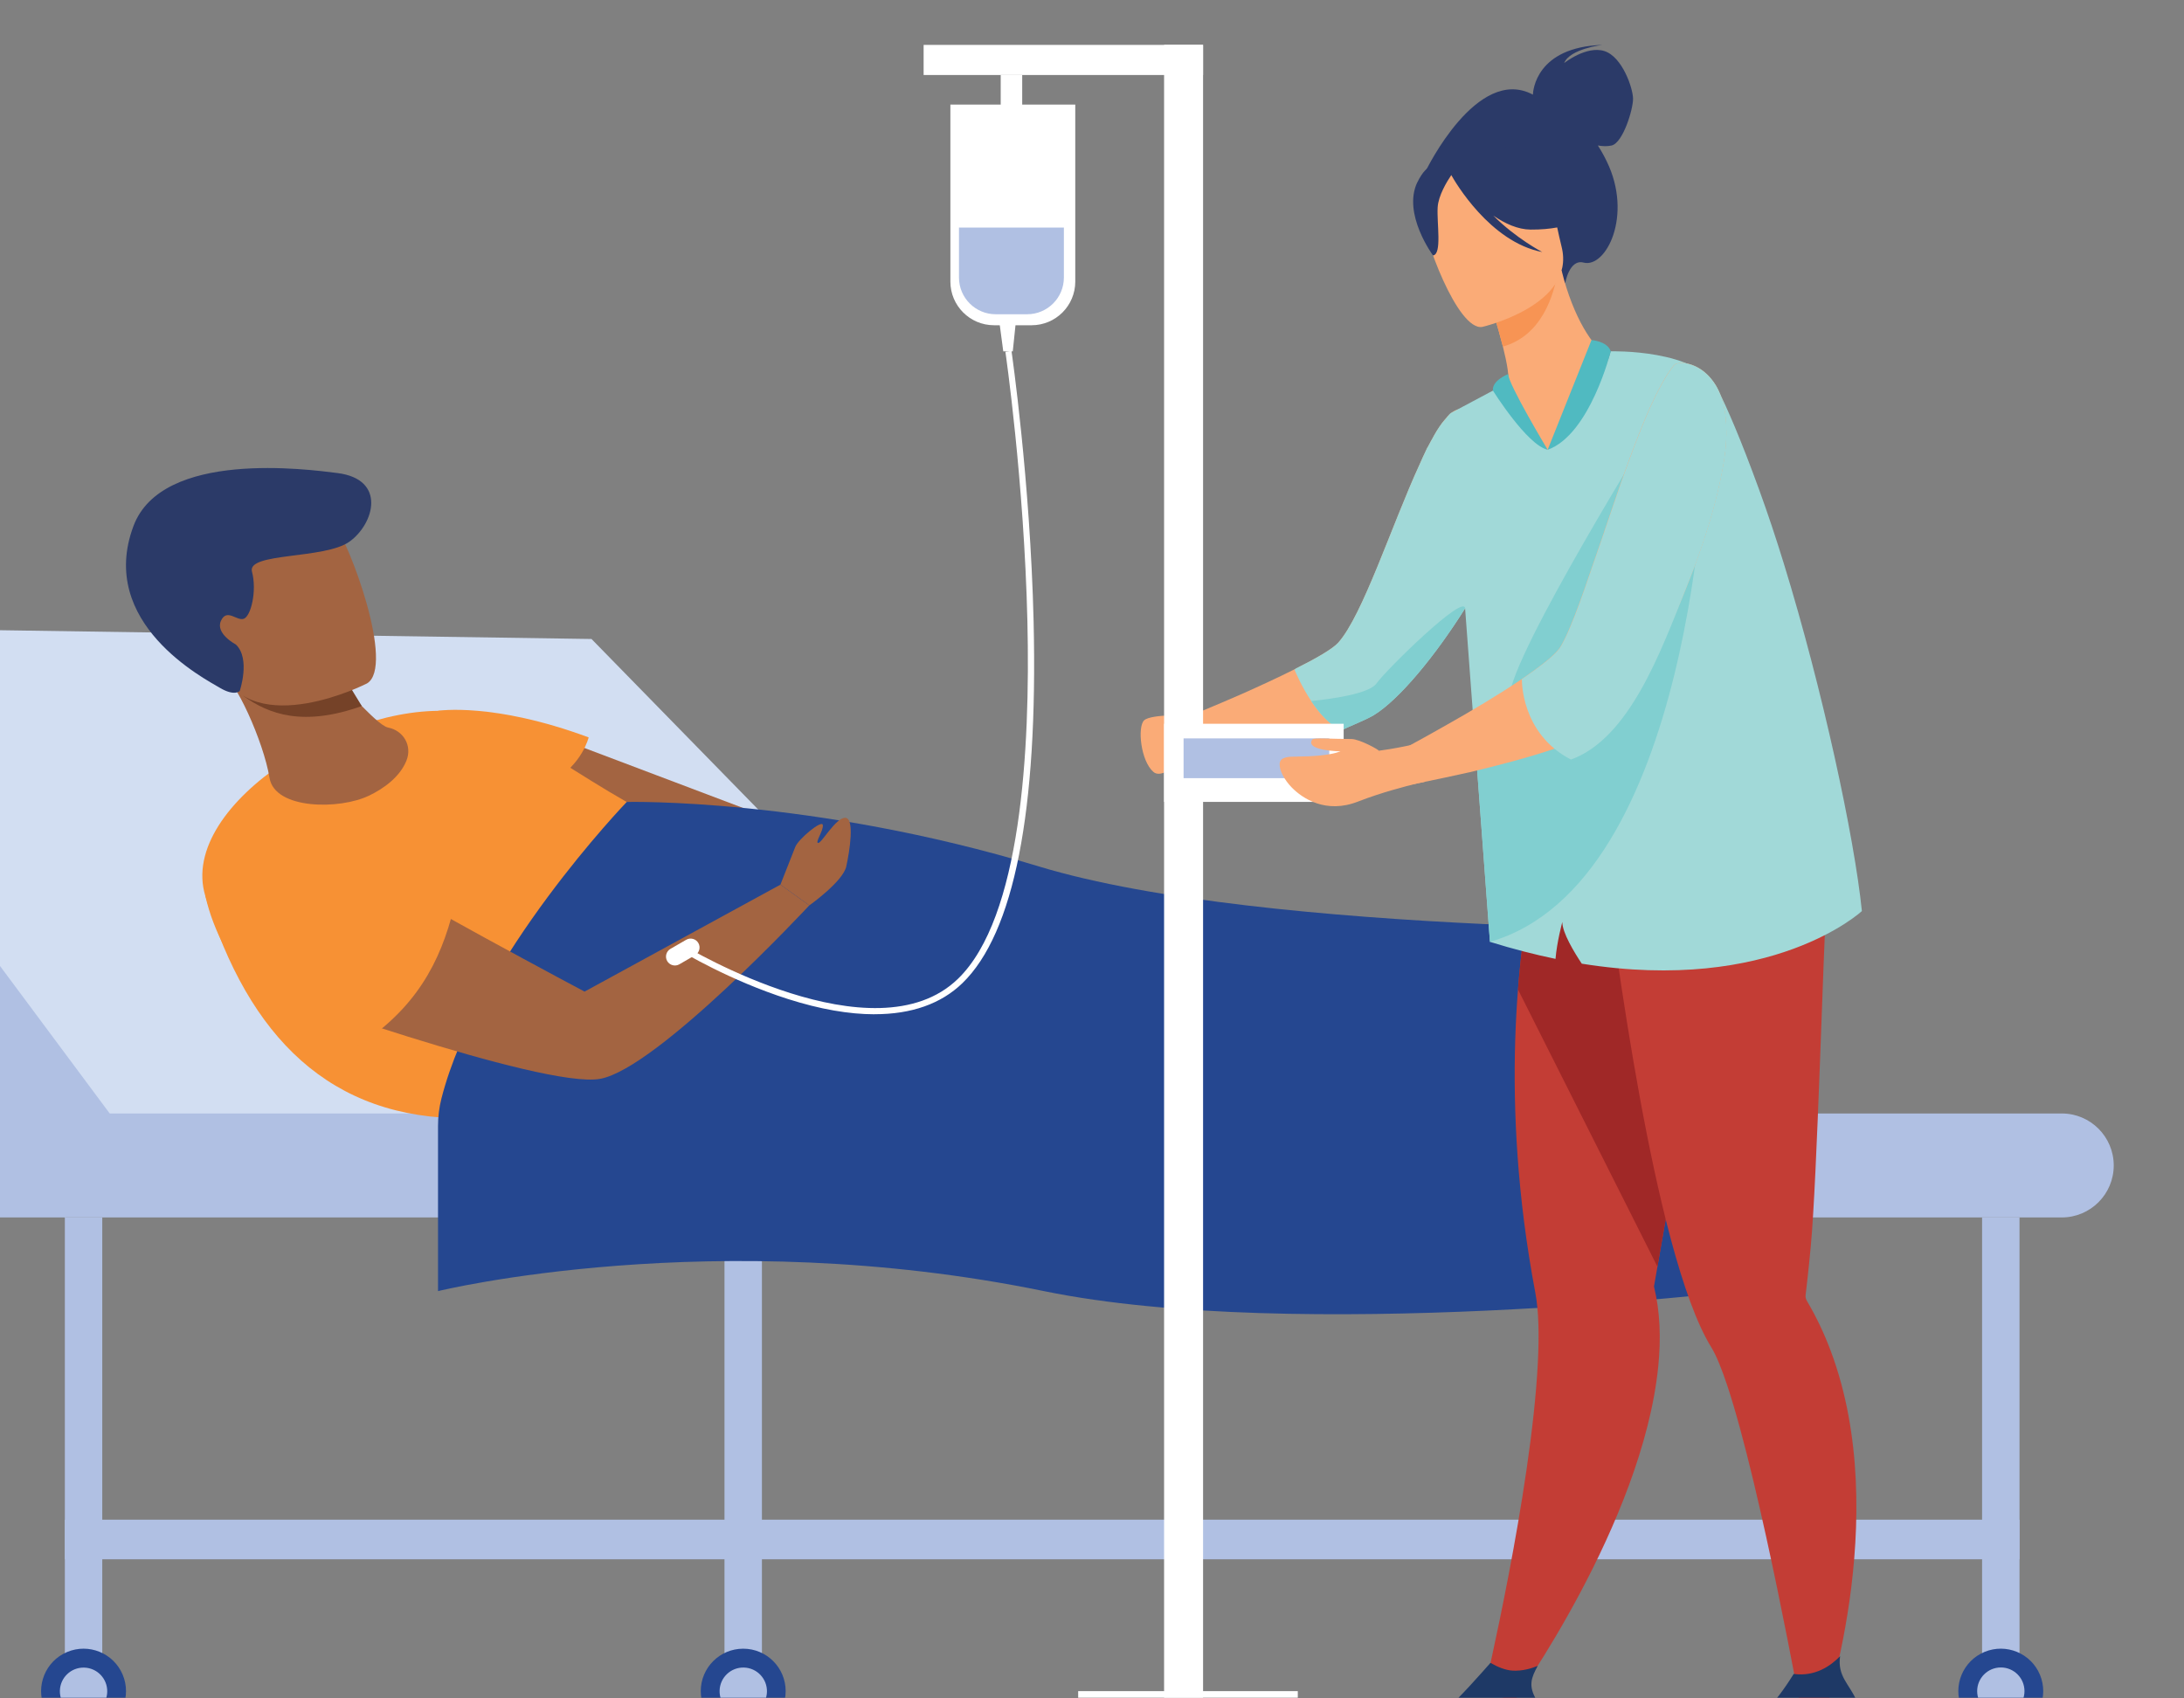 <?xml version="1.0" encoding="UTF-8"?>
<svg id="Layer_1" data-name="Layer 1" xmlns="http://www.w3.org/2000/svg" xmlns:xlink="http://www.w3.org/1999/xlink" viewBox="0 0 391.01 304.08">
  <rect x="0" y="0" width="391.01" height="304.08" fill="#808080" stroke="none"/>
  <defs>
    <style>
      .cls-1 {
        fill: none;
      }

      .cls-2 {
        clip-path: url(#clippath);
      }

      .cls-3 {
        fill: #faab77;
      }

      .cls-4 {
        fill: #f79454;
      }

      .cls-5 {
        fill: #f79134;
      }

      .cls-6 {
        fill: #fff;
      }

      .cls-7 {
        fill: #a02827;
      }

      .cls-8 {
        fill: #c33d35;
      }

      .cls-9 {
        fill: #b0c0e3;
      }

      .cls-10 {
        fill: #d2def2;
      }

      .cls-11 {
        fill: #254790;
      }

      .cls-12 {
        fill: #1e3966;
      }

      .cls-13 {
        fill: #a1d9d8;
      }

      .cls-14 {
        fill: #a36441;
      }

      .cls-15 {
        fill: #2b3a68;
      }

      .cls-16 {
        fill: #81cfd0;
      }

      .cls-17 {
        fill: #754228;
      }

      .cls-18 {
        fill: #50bac1;
      }
    </style>
    <clipPath id="clippath">
      <rect class="cls-1" y="-99.65" width="471.03" height="403.65"/>
    </clipPath>
  </defs>
  <g class="cls-2">
    <g>
      <g>
        <path class="cls-10" d="m195.02,205.6H24.51l-74.69-73.92c-4.8-4.75-4.24-12.65,1.18-16.68l3.79-2.82,151.11,2.24,89.12,91.18Z"/>
        <path class="cls-9" d="m25.7,207.53l-14.09,10.47-64.45-86.67c-3.57-4.8-2.57-11.57,2.23-15.14l5.4-4.02L25.7,207.53Z"/>
        <path class="cls-9" d="m-49.99,218h419.11c5.14,0,9.31-4.17,9.31-9.31h0c0-5.14-4.17-9.31-9.31-9.31H-49.99c-5.14,0-9.31,4.17-9.31,9.31h0c0,5.14,4.17,9.31,9.31,9.31Z"/>
        <rect class="cls-9" x="11.61" y="218" width="6.7" height="84.82"/>
        <rect class="cls-9" x="354.86" y="218" width="6.7" height="84.82"/>
        <rect class="cls-9" x="129.71" y="218" width="6.7" height="84.82"/>
        <rect class="cls-9" x="11.61" y="272.12" width="349.95" height="7.09"/>
        <g>
          <circle class="cls-11" cx="14.96" cy="302.82" r="7.6" transform="translate(-116.37 29.55) rotate(-22.84)"/>
          <circle class="cls-9" cx="14.96" cy="302.82" r="4.24" transform="translate(-288.15 309.82) rotate(-88.49)"/>
        </g>
        <g>
          <path class="cls-11" d="m125.46,302.82c0-4.19,3.4-7.6,7.6-7.6s7.6,3.4,7.6,7.6-3.4,7.6-7.6,7.6-7.6-3.4-7.6-7.6Z"/>
          <circle class="cls-9" cx="133.06" cy="302.82" r="4.24" transform="translate(-173.15 427.87) rotate(-88.49)"/>
        </g>
        <g>
          <circle class="cls-11" cx="358.21" cy="302.82" r="7.6" transform="translate(-88.62 160.13) rotate(-22.5)"/>
          <path class="cls-9" d="m353.98,302.82c0-2.34,1.9-4.24,4.24-4.24s4.23,1.9,4.23,4.24-1.9,4.24-4.23,4.24-4.24-1.9-4.24-4.24Z"/>
        </g>
        <polygon class="cls-14" points="97.29 131.16 132.99 144.66 113.79 147.73 100.56 138.82 97.29 131.16"/>
        <path class="cls-5" d="m161.22,200.47c1.39.53,22.51-29.92,19.88-38.42-.13-.41-45.51-9.19-53.04-11.32-16.62-4.71-35.37-21.5-44.76-23.08-19.44-3.28-51.66,16.1-46.53,32.82,7.73,25.2,22.35,40.01,46.88,39.78.87,0,76.04-.33,77.57.22Z"/>
        <g>
          <path class="cls-14" d="m66.08,142.47c2.75-1.34,5.52-3.39,6.68-6.25,1.1-2.71-.57-5.42-3.27-5.94-1.16-.22-3.58-2.73-4.72-3.86-4.14-4.09-6.74-6.1-6.74-6.1l-18.33.38c2.26.57,7.49,12.06,8.55,18.58.93,5.7,12.58,5.74,17.83,3.18Z"/>
          <path class="cls-17" d="m64.77,126.42c-2.76-4.57-4.52-7.26-4.52-7.26l-16.7,5.44c4.61,3.34,10.8,5.55,21.23,1.82Z"/>
          <g>
            <path class="cls-14" d="m65.7,122.38s-20.06,10.26-26.26-2.33c-6.2-12.59-12.96-19.75-.42-26.83,12.55-7.08,17.42-3.51,20.51.18,3.09,3.7,11.22,25.98,6.17,28.98Z"/>
            <path class="cls-15" d="m42.23,115.41s-3.72-1.95-2.67-4.25c1.05-2.31,2.86.12,4.11-.37,1.25-.49,2.36-4.97,1.44-8.44-.91-3.46,13.04-2.18,17.47-5.37,4.43-3.19,6.66-11.18-2.2-12.28-5.21-.65-31.34-4.2-36.48,9.48-6.54,17.44,12.78,27.38,15.44,28.97,2.67,1.59,3.58.58,3.58.58,0,0,1.97-5.78-.69-8.32Z"/>
          </g>
        </g>
        <path class="cls-5" d="m78.43,127.28s9.87-1.58,26.96,4.76c0,0-1.18,4.93-6.48,7.84-5.3,2.91-20.48-12.6-20.48-12.6Z"/>
        <path class="cls-11" d="m314.54,166.48s-87.78,1.04-128.5-11.32c-40.72-12.36-73.83-11.56-73.83-11.56,0,0-26.68,27.7-33.17,53.07-.41,1.61-.62,3.26-.62,4.92v29.6s49.38-12.12,108.48,0c45.44,9.32,124.37,0,124.37,0l3.26-64.71Z"/>
        <path class="cls-14" d="m46.45,176.7s50.7,18.35,61,16.48,37.44-31.06,37.44-31.06l-5.17-3.71-35.06,19.15s-32.17-17.06-45.99-25.76c-7.44-4.68-16.3,23.21-12.21,24.9Z"/>
        <path class="cls-5" d="m80.76,164.44c-2.65,9.43-7.54,17.73-19.22,24.41-1.91,1.09-3.44,2.73-4.98,1.25-5.53-5.28-16.94-16.81-19.78-29.63-.27-1.2,1.1-3.59,1.98-4.46,3.35-3.28,12.21-9.8,19.51-7.97,6.49,1.63,16.71,7.62,22.16,11,1.81,1.12.95,3.18.33,5.4Z"/>
        <path class="cls-14" d="m139.72,158.41s2.12-5.4,2.67-6.78c.55-1.38,4.75-4.89,4.92-3.91.17.98-1.44,3.15-.83,3.23.61.07,3.15-4.57,4.86-4.51,1.71.06.77,6.01.17,8.72-.61,2.71-6.61,6.96-6.61,6.96l-5.17-3.71Z"/>
      </g>
      <polygon class="cls-6" points="178.89 57.44 179.62 62.92 181.32 62.92 181.89 57.44 178.89 57.44"/>
      <path class="cls-6" d="m156.59,181.62c-4.58,0-9.77-.9-15.48-2.72-10.43-3.31-19.07-8.53-19.15-8.59l.57-.94c.34.21,34.02,20.42,48.99,5.89,11.25-10.9,12.96-40.81,12.42-63.98-.59-25.19-3.91-48.06-3.94-48.29l1.09-.16c.03.23,3.36,23.17,3.96,48.42.8,34.02-3.49,55.82-12.75,64.8-3.82,3.7-9.13,5.56-15.7,5.56Z"/>
      <path class="cls-6" d="m119.45,172.09h0c-.44-.76-.18-1.74.58-2.18l2.82-1.63c.76-.44,1.74-.18,2.18.58h0c.44.76.18,1.74-.58,2.18l-2.82,1.63c-.76.44-1.74.18-2.18-.58Z"/>
      <g>
        <path class="cls-15" d="m274.44,16.94c.03-.72.58-8.5,12.43-8.9,0,0-5.82.69-6.83,3.25,0,0,3.97-3.16,7.19-2.15,3.23,1.02,5.13,6.67,5.14,8.54.02,1.86-1.78,7.86-3.82,8.37-.78.19-1.67.14-2.48,0,.55.85,1.08,1.79,1.59,2.84,4.73,9.7-.15,19.18-4.15,18.13-2.57-.67-3.29,3.71-3.29,3.71l-24.93-20.18s9.15-18.94,19.14-13.61Z"/>
        <path class="cls-3" d="m206.5,138.22c2.08,1.84,7.61-4.49,8.37-5.33.04-.08.08-.12.08-.12l-1.68-4.69s-7.25-.28-8.45.92c-1.2,1.2-.6,7.25,1.68,9.22Z"/>
        <path class="cls-3" d="m213.28,128.09l.72,4.85s.32,0,.88-.04c1.76-.12,6.05-.36,10.9-.88,4.63-.46,9.8-1.14,13.85-2.12,2.33-.57,4.29-1.23,5.55-2.01,5.25-3.21,13.86-13.02,19.47-22.84.16-.24.28-.48.4-.72,1.89-3.36,3.41-6.71,4.29-9.77.49-1.68.78-3.27.83-4.73.12-2.52-.16-4.69-.68-6.57-.68-2.48-1.8-4.45-2.96-5.93-.16-.24-.32-.48-.56-.68-1.93-2.29-3.81-3.25-3.81-3.25-.77-.32-1.58-.08-2.43.62-.1.07-.19.16-.28.24,0,0,0,.01-.01.01-.12.11-.24.23-.36.36v.04c-.31.33-.63.71-.95,1.15,0,0,0,0,0,.01-.6.81-1.21,1.79-1.8,2.93-.04.04-.08.08-.08.12-.2.36-.4.76-.64,1.2-.08.08-.12.2-.16.28-.44.92-.88,1.88-1.32,2.88-4.93,10.74-10.17,27.01-14.54,31.85-1.02,1.13-4,2.84-7.62,4.65h0c-.07.04-.14.07-.21.11,0,0-.01,0-.02.01-3.01,1.51-6.43,3.08-9.51,4.45-4.93,2.16-8.93,3.77-8.93,3.77Z"/>
        <path class="cls-13" d="m231.77,119.94c.23.53,1.29,3.05,2.99,5.6,1.38,2.07,3.19,4.17,5.34,5.25,1.65-.79,4.62-1.96,5.87-2.74,4.55-2.78,11.04-10.66,16.34-19.12.81-1.29,1.59-2.59,2.33-3.89.16-.24.28-.48.4-.72,1.89-3.36,3.41-6.71,4.29-9.77l-9.61-20.54-.02-.05s-.12.14-.26.29c0,0,0,.01-.01.01-.27.31-.72.85-1.31,1.55,0,0,0,0,0,.01-.6.81-1.21,1.79-1.8,2.93-.04.04-.08.08-.08.12-.2.36-.4.76-.64,1.2-.08.08-.12.2-.16.28-.44.92-.88,1.88-1.32,2.88-4.93,10.74-10.17,27.01-14.54,31.85-1.02,1.13-4,2.84-7.62,4.65h0c-.08.12-.14.18-.18.18Z"/>
        <path class="cls-16" d="m234.75,125.54c1.38,2.07,3.19,4.17,5.34,5.25,1.65-.79,4.62-1.96,5.87-2.74,4.55-2.78,11.04-10.66,16.34-19.12-.2-2.66-14.11,10.99-15.87,13.46-1.33,1.87-8.22,2.79-11.68,3.14Z"/>
        <path class="cls-8" d="m265.76,302.7l5.29,1.97s23-31.89,25.83-59.96c.51-5.01.34-9.86-.76-14.35,0,0,.22-1.28.62-3.55.18-1.06.41-2.33.66-3.8.75-4.28,1.78-10.14,2.95-16.82,2.71-15.36,6.21-34.99,8.93-49.42l-1.43-.46-15.44-4.98-3.19-10.13-11.49-3.03s-2.57,5.02-4.86,28.75c-.42,3.11-.81,6.54-1.1,10.27-.89,11.36-.96,25.45,1.09,41.56.53,4.12,1.19,8.38,2.02,12.76.61,3.21.7,7.58.44,12.6-1.16,22.94-9.58,58.59-9.58,58.59Z"/>
        <path class="cls-7" d="m271.78,177.2l24.96,49.62c.18-1.06.41-2.33.66-3.8.75-4.28,1.78-10.14,2.95-16.82,2.71-15.36,6.21-34.99,8.93-49.42l-1.43-.46-15.44-4.98-3.19-10.13-11.49-3.03s-2.57,5.02-4.86,28.75c-.42,3.11-.81,6.54-1.1,10.27Z"/>
        <path class="cls-8" d="m282.76,144.55l.58-4.95c9.68,2.57,35.54-7.18,35.54-7.18,0,0,9.38,8.24,8.15,28-.6,9.64-1.7,50.62-2.84,62.75-.41,4.4-.78,7.52-.93,8.77,0,0,0,0,0,.01-.05.38.09.74.28,1.07,1.69,2.86,3.09,5.85,4.23,8.9,11.25,29.99-1.73,66.91-1.73,66.91l-3.37-1.36s-7.39-41.1-13.39-59.25c-1.02-3.08-2-5.5-2.89-6.95-2.61-4.21-5.03-11.1-7.23-19.29-4.16-15.48-7.5-35.62-9.73-51.16-.31.01-6.66-26.28-6.66-26.28Z"/>
        <path class="cls-3" d="m275.42,87.07c16.64.91,12.98-23.89,11.97-23.77-2.04-1.06-5.69-6.23-7.81-14.87l-.72.33-12.01,5.65s1.28,3.91,2.22,7.65c.73,2.93,1.26,5.75.82,6.54-.95.38-1.51.63-1.51.63,0,0,0,0,0,.01-.12.31,2.6,17.59,7.04,17.83Z"/>
        <path class="cls-4" d="m266.85,54.41s1.28,3.9,2.22,7.65c7.02-1.96,9.15-9.34,9.79-13.29l-12.01,5.64Z"/>
        <path class="cls-3" d="m265.38,58.54s16.79-3.89,14.21-14.31c-2.58-10.42-2.15-17.94-12.98-15.9-10.83,2.04-11.92,6.53-11.91,10.22.02,3.69,6.24,20.73,10.68,19.99Z"/>
        <path class="cls-15" d="m253.76,32.64c1.81-3.78,3.93-3.58,5.26-2.91,7.89-7.3,15.63-1.34,15.63-1.34,2.98,7.2,9.43,10.14,9.43,10.14,0,0-2.58,2.64-10.06,2.58-2.28-.02-4.58-1.07-6.67-2.51,4.03,4.06,8.76,6.53,8.76,6.53-9.36-1.79-15.64-12.63-16.28-13.78-.79,1.17-2.31,3.66-2.44,5.77-.17,2.86.81,8.41-.83,8.62,0,0-5.52-7.45-2.81-13.11Z"/>
        <path class="cls-12" d="m306.44,311.59h26.67s.64-4.06-.75-7.15c-1.33-2.96-3.42-4.3-2.92-7.88-1.69,1.74-4.46,3.7-8.31,3.18-.47.77-3.05,4.86-4.63,6-1.74,1.25-9.51.81-10.05,5.85Z"/>
        <path class="cls-12" d="m249.19,311.59h26.67s1-4.25-.75-7.15c-1.55-2.56-.96-4.02.19-6.14-1.21.49-2.77.94-4.49.85-1.33-.08-2.73-.68-3.97-1.39-1.15,1.31-6.06,6.88-7.6,7.98-1.74,1.25-9.51.81-10.05,5.85Z"/>
        <path class="cls-13" d="m259.7,73.97l4.37,58.72,2.68,35.96c4.11,1.28,8.03,2.28,11.74,3.05.24-3.01,1.22-6.62,1.22-6.62-.04,1.89,2.17,5.51,3.48,7.48,34.15,5.47,50.15-9.42,50.15-9.42-1.33-13.18-7.08-39.85-13.97-62.21-1.43-4.65-2.92-9.11-4.42-13.23-3.41-9.36-5.58-14.25-7.42-18.04-3.5-7.2-19.16-6.75-19.16-6.75-3.01,10.87-11.3,17.64-11.3,17.64-4.42-2.59-7.71-11.71-7.71-11.71l-9.67,5.15Z"/>
        <path class="cls-18" d="m284.93,60.89s2.84.19,3.45,2.01c0,0-3.71,14.92-11.3,17.64l7.85-19.65Z"/>
        <path class="cls-18" d="m277.08,80.53s-7.08-11.78-7.06-13.55c0,0-2.93,1.14-2.74,2.95,0,0,6.11,9.78,9.8,10.6Z"/>
        <path class="cls-16" d="m296.52,75.23c-.2.71-25.77,41.52-26.33,49.65-.56,8.13,10.75,3.53,10.93,2.47.18-1.06,15.4-52.12,15.4-52.12Z"/>
        <path class="cls-16" d="m264.07,132.69l2.68,35.96c36.57-10.53,38.58-87.7,38.58-87.7l-22.6,40.8-18.46,10.67s-.07.1-.2.28Z"/>
        <path class="cls-3" d="m247.81,135.98l1.4,5.13s1.76-.32,4.57-.84c.84-.16,1.32-.28,1.32-.28,2.24-.44,4.93-1.04,7.85-1.68h.04c5.01-1.2,10.62-2.64,15.34-4.25.42-.15.84-.3,1.25-.45,2.8-1.03,5.21-2.12,6.93-3.2.2-.12.36-.24.56-.4,4.69-3.41,10.25-13.42,14.58-24.16.6-1.48,1.16-2.96,1.72-4.41,2-5.37,3.61-10.66,4.57-15.23.6-2.72,1-5.21,1.08-7.25.04-.72.08-1.4.04-2.04-.08-11.62-8.29-12.82-9.38-11.5-1.36,1.64-2.8,4.33-4.29,7.57-2.28,5.17-4.69,11.86-6.93,18.51-1.24,3.65-2.45,7.29-3.65,10.66-.68,2.04-1.36,3.96-2,5.73-1.24,3.37-2.36,6.09-3.36,7.81-.64,1.12-2.48,2.69-4.93,4.45-.65.47-1.34.95-2.07,1.45-4.05,2.75-9.21,5.82-13.8,8.4-2.24,1.28-4.37,2.45-6.13,3.41-2.84,1.56-4.73,2.57-4.73,2.57Z"/>
        <path class="cls-13" d="m272.47,121.61s-.29,9.69,8.78,14.4c10.48-3.78,16.09-19.42,20.42-30.16.6-1.48,1.16-2.96,1.72-4.41,2-5.37,3.61-10.66,4.57-15.23.6-2.72,1-5.21,1.08-7.25.04-.72.08-1.4.04-2.04-.08-11.62-8.29-12.82-9.38-11.5-1.36,1.64-2.8,4.33-4.29,7.57-2.28,5.17-4.69,11.86-6.93,18.51-1.24,3.65-2.45,7.29-3.65,10.66-.68,2.04-1.36,3.96-2,5.73-1.24,3.37-2.36,6.09-3.36,7.81-.64,1.12-2.48,2.69-4.93,4.45-.65.47-1.34.95-2.07,1.45Z"/>
        <path class="cls-13" d="m231.71,119.87s.03.06.05.06c-.01-.03-.02-.06-.03-.07-.03-.06-.04-.06-.02.01Z"/>
        <g>
          <g>
            <rect class="cls-6" x="208.41" y="8.04" width="6.98" height="300.8" transform="translate(423.8 316.87) rotate(180)"/>
            <g>
              <path class="cls-6" d="m177.96,18.73h6.72c4.32,0,7.82,3.5,7.82,7.82v31.69h-22.36v-31.69c0-4.32,3.5-7.82,7.82-7.82Z" transform="translate(362.65 76.97) rotate(-180)"/>
              <path class="cls-9" d="m178.26,40.75h5.64c3.62,0,6.57,2.94,6.57,6.57v8.95h-18.78v-8.95c0-3.62,2.94-6.57,6.57-6.57Z" transform="translate(362.16 97.02) rotate(180)"/>
            </g>
            <rect class="cls-6" x="165.36" y="8.04" width="50.03" height="5.39" transform="translate(380.75 21.47) rotate(180)"/>
            <rect class="cls-6" x="179.15" y="13.43" width="3.85" height="6.52" transform="translate(362.16 33.38) rotate(180)"/>
          </g>
          <rect class="cls-6" x="193.03" y="302.82" width="39.32" height="7.6"/>
        </g>
        <rect class="cls-6" x="208.41" y="129.6" width="32.15" height="13.99"/>
        <rect class="cls-9" x="211.9" y="132.22" width="26.08" height="7.12"/>
        <path class="cls-3" d="m232.3,135.47c2.21-.01,5.69-.16,7.7-.93,0,0-6.43-.09-5.06-2.12.25-.37,3.45-.09,7.01-.09,1.46,0,5.08,2.01,4.89,2.1,2.59-.34,4.94-.84,5.7-1.01.2-.04.28-.08.28-.08l2.28,6.65s-.48.12-1.32.28c-2.12.52-6.49,1.64-10.62,3.25-5.77,2.28-10.01-.56-11.94-2.56-1.22-1.27-2.18-2.96-2.12-4.19.07-1.34,1.84-1.28,3.19-1.29Z"/>
      </g>
    </g>
  </g>
</svg>